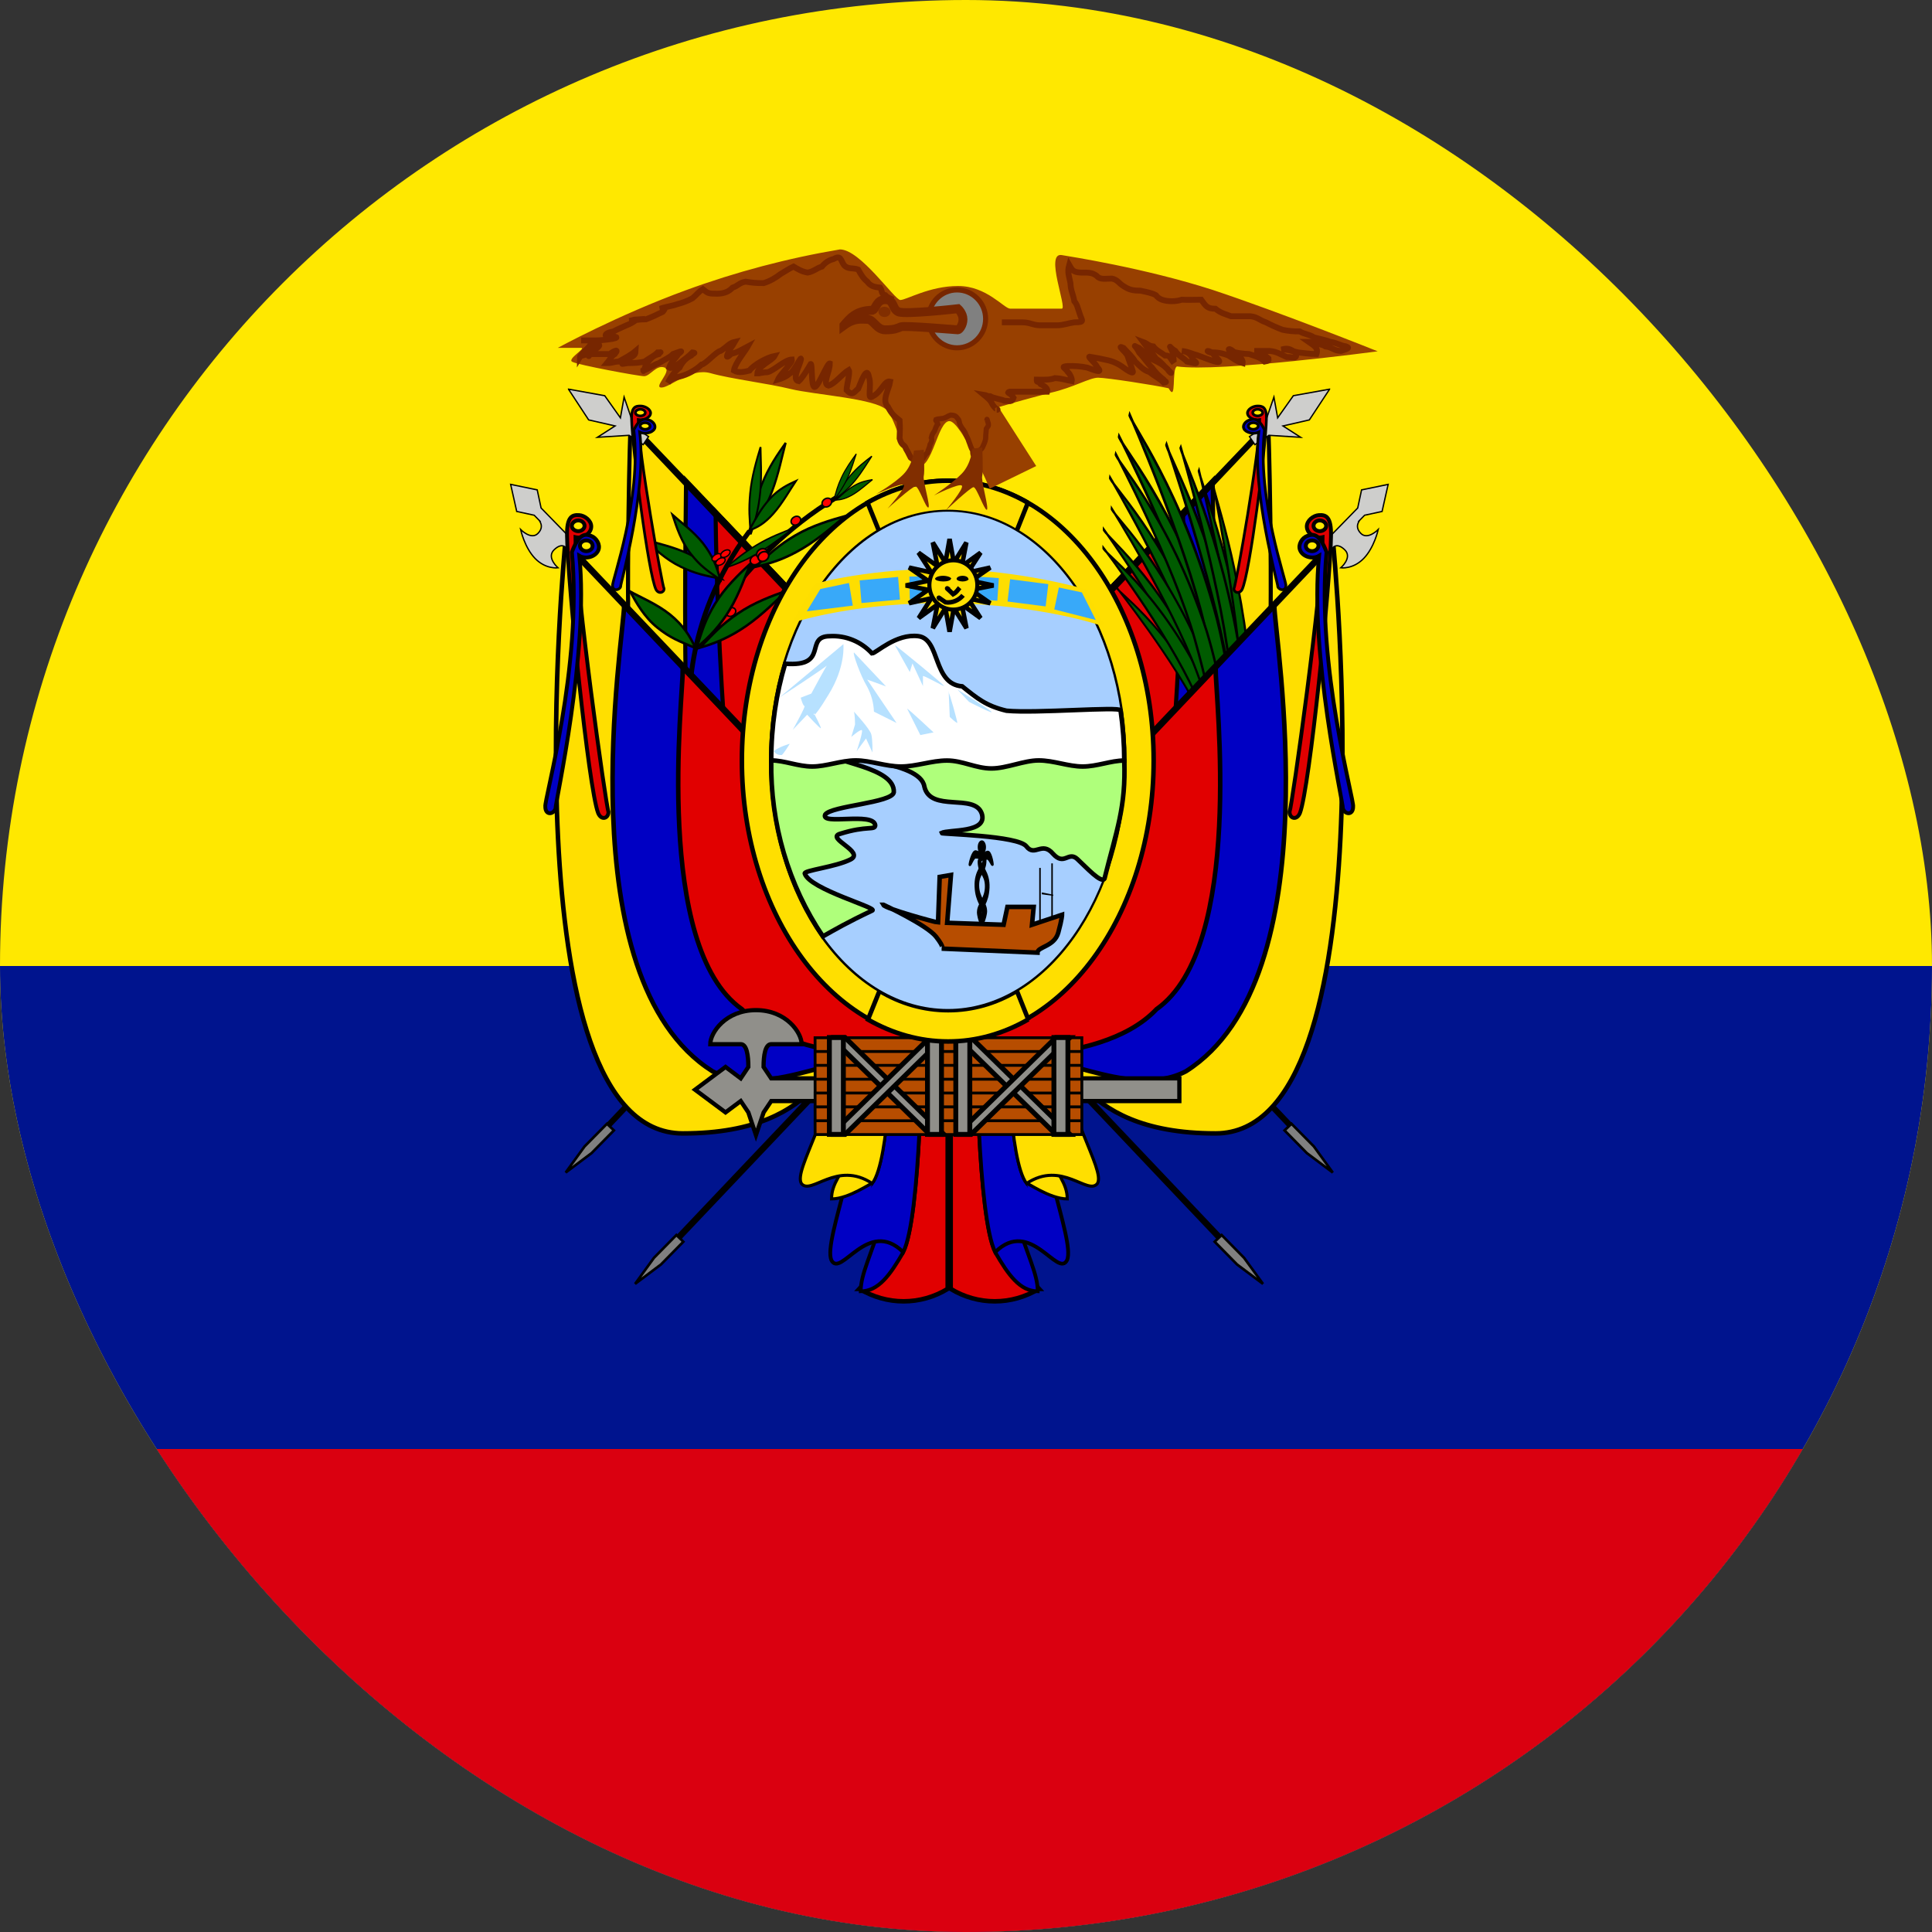 <svg xmlns="http://www.w3.org/2000/svg" width="32" height="32" viewBox="0 0 32 32" fill="none"><rect x="0" y="0" width="32" height="32" fill="#333333" stroke="none"/><g clip-path="url(#clip0_944_10323)"><path fill-rule="evenodd" clip-rule="evenodd" d="M0 0H32V32H0V0Z" fill="#FFE800"></path><path fill-rule="evenodd" clip-rule="evenodd" d="M0 16H32V32H0V16Z" fill="#00148E"></path><path fill-rule="evenodd" clip-rule="evenodd" d="M0 24H32V32H0V24Z" fill="#DA0010"></path><path fill-rule="evenodd" clip-rule="evenodd" d="M13.344 15.262L9.925 18.869L9.863 18.794L13.281 15.181L13.344 15.262ZM15.719 15.85L11.25 20.562L11.175 20.488L15.644 15.775L15.725 15.85H15.719Z" fill="black"></path><path fill-rule="evenodd" clip-rule="evenodd" d="M11.318 20.567L10.947 20.944L10.519 21.265L10.832 20.833L11.203 20.456L11.318 20.567Z" fill="#808080" stroke="black" stroke-width="0.043"></path><path fill-rule="evenodd" clip-rule="evenodd" d="M10.168 18.723L9.797 19.1L9.369 19.421L9.682 18.989L10.053 18.613L10.168 18.723Z" fill="#808080" stroke="black" stroke-width="0.043"></path><path fill-rule="evenodd" clip-rule="evenodd" d="M10.444 7.005C10.444 7.005 10.068 17.229 11.572 17.229C13.077 17.229 13.831 16.154 13.831 16.154L13.814 10.535L10.444 7.005Z" fill="#FFDF00" stroke="black" stroke-width="0.068"></path><path fill-rule="evenodd" clip-rule="evenodd" d="M11.364 7.959C11.364 8.496 11.197 16.154 11.949 16.154C12.701 16.154 13.832 15.616 13.832 15.616L13.815 10.535L11.364 7.959Z" fill="#0000C4" stroke="black" stroke-width="0.068"></path><path fill-rule="evenodd" clip-rule="evenodd" d="M11.853 8.475C11.853 9.013 11.949 15.079 12.703 15.079H13.831L13.814 10.535L11.853 8.475Z" fill="#E10000" stroke="black" stroke-width="0.068"></path><path fill-rule="evenodd" clip-rule="evenodd" d="M10.356 7.013L13.769 10.619L13.831 10.544L10.413 6.938L10.35 7.013H10.356Z" fill="black"></path><path fill-rule="evenodd" clip-rule="evenodd" d="M9.364 8.991C9.364 8.991 8.391 18.773 11.311 18.773C13.745 18.773 13.745 17.23 14.232 17.23L13.745 13.626L9.362 8.991H9.364Z" fill="#FFDF00" stroke="black" stroke-width="0.075"></path><path d="M11.518 10.727C11.538 10.726 12.254 9.135 14.024 8.14" stroke="black" stroke-width="0.08"></path><path fill-rule="evenodd" clip-rule="evenodd" d="M11.411 9.176C11.66 9.295 11.817 9.432 11.959 9.592C11.674 9.531 11.526 9.506 11.277 9.388C11.028 9.269 10.839 9.087 10.689 8.939C10.875 8.997 11.161 9.057 11.411 9.176Z" fill="#005B00" stroke="black" stroke-width="0.036"></path><path fill-rule="evenodd" clip-rule="evenodd" d="M12.18 10.096C12.197 10.129 12.178 10.175 12.138 10.197C12.098 10.22 12.052 10.21 12.034 10.177C12.017 10.143 12.036 10.098 12.077 10.076C12.117 10.054 12.163 10.063 12.18 10.096Z" fill="#FF0000" stroke="black" stroke-width="0.025"></path><path fill-rule="evenodd" clip-rule="evenodd" d="M12.787 8.141C12.678 8.424 12.559 8.61 12.421 8.784C12.482 8.47 12.509 8.309 12.617 8.026C12.726 7.743 12.885 7.516 13.013 7.335C12.957 7.541 12.896 7.856 12.787 8.141Z" fill="#005B00" stroke="black" stroke-width="0.035"></path><path fill-rule="evenodd" clip-rule="evenodd" d="M12.593 8.14C12.567 8.417 12.51 8.632 12.434 8.85C12.414 8.581 12.399 8.446 12.425 8.169C12.451 7.892 12.531 7.622 12.597 7.405C12.598 7.592 12.619 7.861 12.593 8.14Z" fill="#005B00" stroke="black" stroke-width="0.03"></path><path fill-rule="evenodd" clip-rule="evenodd" d="M12.81 8.506C12.663 8.672 12.539 8.741 12.408 8.784C12.538 8.553 12.602 8.429 12.749 8.264C12.896 8.099 13.055 8.025 13.182 7.967C13.088 8.107 12.958 8.34 12.81 8.506Z" fill="#005B00" stroke="black" stroke-width="0.033"></path><path fill-rule="evenodd" clip-rule="evenodd" d="M11.644 8.999C11.802 9.201 11.876 9.392 11.929 9.603C11.716 9.451 11.603 9.379 11.445 9.178C11.286 8.977 11.204 8.728 11.139 8.528C11.27 8.645 11.484 8.797 11.644 8.999Z" fill="#005B00" stroke="black" stroke-width="0.036"></path><path fill-rule="evenodd" clip-rule="evenodd" d="M11.097 10.178C11.312 10.352 11.426 10.53 11.518 10.733C11.246 10.619 11.103 10.568 10.888 10.395C10.673 10.222 10.541 9.987 10.437 9.798C10.607 9.892 10.881 10.005 11.097 10.178Z" fill="#005B00" stroke="black" stroke-width="0.04"></path><path fill-rule="evenodd" clip-rule="evenodd" d="M12.087 10.098C11.923 10.37 11.744 10.553 11.539 10.726C11.635 10.43 11.676 10.278 11.84 10.006C12.004 9.735 12.24 9.51 12.432 9.332C12.347 9.528 12.252 9.825 12.087 10.098Z" fill="#005B00" stroke="black" stroke-width="0.04"></path><path fill-rule="evenodd" clip-rule="evenodd" d="M12.359 10.368C12.086 10.557 11.847 10.654 11.593 10.728C11.827 10.484 11.94 10.356 12.214 10.167C12.488 9.978 12.793 9.868 13.039 9.781C12.868 9.933 12.635 10.178 12.359 10.368Z" fill="#005B00" stroke="black" stroke-width="0.04"></path><path fill-rule="evenodd" clip-rule="evenodd" d="M14.16 7.963C14.044 8.103 13.94 8.188 13.828 8.265C13.922 8.102 13.968 8.018 14.083 7.879C14.198 7.74 14.332 7.638 14.44 7.556C14.37 7.661 14.276 7.824 14.16 7.963Z" fill="#005B00" stroke="black" stroke-width="0.02"></path><path fill-rule="evenodd" clip-rule="evenodd" d="M14.039 7.915C13.971 8.062 13.897 8.172 13.812 8.281C13.852 8.132 13.869 8.057 13.937 7.91C14.005 7.763 14.103 7.627 14.182 7.518C14.147 7.619 14.107 7.768 14.039 7.915Z" fill="#005B00" stroke="black" stroke-width="0.018"></path><path fill-rule="evenodd" clip-rule="evenodd" d="M14.134 8.187C14.017 8.257 13.932 8.278 13.847 8.284C13.966 8.176 14.026 8.117 14.143 8.047C14.259 7.977 14.366 7.958 14.451 7.944C14.37 8.007 14.251 8.117 14.134 8.187Z" fill="#005B00" stroke="black" stroke-width="0.019"></path><path fill-rule="evenodd" clip-rule="evenodd" d="M12.595 9.139C12.38 9.269 12.204 9.342 12.022 9.403C12.219 9.242 12.317 9.158 12.532 9.028C12.746 8.898 12.97 8.813 13.149 8.746C13.009 8.847 12.811 9.008 12.595 9.139Z" fill="#005B00" stroke="black" stroke-width="0.025"></path><path fill-rule="evenodd" clip-rule="evenodd" d="M13.294 9.084C13.009 9.254 12.767 9.333 12.511 9.389C12.762 9.161 12.884 9.04 13.169 8.87C13.455 8.701 13.764 8.613 14.012 8.544C13.831 8.684 13.581 8.914 13.294 9.084Z" fill="#005B00" stroke="black" stroke-width="0.04"></path><path d="M11.42 11.831C11.438 11.821 11.262 10.335 12.414 8.798" stroke="black" stroke-width="0.08"></path><path fill-rule="evenodd" clip-rule="evenodd" d="M13.255 8.583C13.272 8.616 13.253 8.662 13.213 8.685C13.173 8.707 13.127 8.698 13.109 8.664C13.092 8.63 13.111 8.586 13.152 8.564C13.192 8.541 13.238 8.55 13.255 8.583Z" fill="#FF0000" stroke="black" stroke-width="0.025"></path><path fill-rule="evenodd" clip-rule="evenodd" d="M13.768 8.283C13.784 8.316 13.766 8.362 13.726 8.385C13.686 8.407 13.639 8.398 13.622 8.364C13.605 8.33 13.624 8.286 13.664 8.264C13.705 8.241 13.751 8.25 13.768 8.283Z" fill="#FF0000" stroke="black" stroke-width="0.025"></path><path fill-rule="evenodd" clip-rule="evenodd" d="M11.945 9.19C11.958 9.215 11.935 9.255 11.894 9.278C11.853 9.302 11.809 9.3 11.796 9.275C11.784 9.249 11.807 9.21 11.848 9.187C11.889 9.163 11.933 9.165 11.945 9.19Z" fill="#FF0000" stroke="black" stroke-width="0.022"></path><path fill-rule="evenodd" clip-rule="evenodd" d="M12.089 9.127C12.101 9.152 12.079 9.192 12.037 9.216C11.996 9.239 11.953 9.238 11.94 9.212C11.927 9.187 11.95 9.148 11.992 9.124C12.033 9.101 12.076 9.102 12.089 9.127Z" fill="#FF0000" stroke="black" stroke-width="0.022"></path><path fill-rule="evenodd" clip-rule="evenodd" d="M12.008 9.258C12.02 9.283 11.998 9.324 11.957 9.347C11.915 9.371 11.872 9.369 11.859 9.343C11.846 9.318 11.869 9.279 11.911 9.255C11.952 9.232 11.995 9.233 12.008 9.258Z" fill="#FF0000" stroke="black" stroke-width="0.022"></path><path fill-rule="evenodd" clip-rule="evenodd" d="M12.594 9.229C12.613 9.266 12.593 9.317 12.548 9.341C12.503 9.366 12.452 9.356 12.433 9.318C12.414 9.28 12.435 9.231 12.48 9.206C12.525 9.182 12.576 9.192 12.594 9.229Z" fill="#FF0000" stroke="black" stroke-width="0.028"></path><path fill-rule="evenodd" clip-rule="evenodd" d="M12.701 9.123C12.719 9.159 12.699 9.21 12.654 9.235C12.61 9.26 12.558 9.249 12.539 9.212C12.52 9.174 12.541 9.125 12.586 9.1C12.631 9.075 12.682 9.086 12.701 9.123Z" fill="#FF0000" stroke="black" stroke-width="0.028"></path><path fill-rule="evenodd" clip-rule="evenodd" d="M12.726 9.173C12.744 9.209 12.724 9.26 12.679 9.285C12.634 9.31 12.583 9.299 12.564 9.262C12.545 9.224 12.566 9.175 12.611 9.15C12.656 9.125 12.707 9.136 12.726 9.173Z" fill="#FF0000" stroke="black" stroke-width="0.028"></path><path fill-rule="evenodd" clip-rule="evenodd" d="M10.338 10.023C10.338 10.537 9.364 16.201 11.801 17.744C12.774 18.259 14.235 17.23 14.235 17.744L13.748 13.626L10.338 10.023Z" fill="#0000C4" stroke="black" stroke-width="0.075"></path><path fill-rule="evenodd" clip-rule="evenodd" d="M11.311 11.051C11.311 11.566 10.825 15.684 12.288 16.715C13.261 17.744 15.698 17.465 15.698 17.465L13.748 13.626L11.311 11.051Z" fill="#E10000" stroke="black" stroke-width="0.075"></path><path fill-rule="evenodd" clip-rule="evenodd" d="M9.3 9L13.769 13.713L13.85 13.637L9.375 8.925L9.3 9Z" fill="black"></path><path fill-rule="evenodd" clip-rule="evenodd" d="M8.558 8.471L8.848 8.534L8.936 8.624C8.925 8.623 9.025 8.715 8.912 8.833C8.799 8.952 8.623 8.77 8.623 8.77C8.623 8.77 8.687 9.069 8.864 9.251C9.042 9.433 9.243 9.405 9.243 9.405C9.243 9.405 9.043 9.234 9.179 9.105C9.315 8.975 9.38 9.078 9.38 9.078L9.557 9.259L9.67 9.14L8.962 8.414L8.898 8.114L8.458 8.023L8.558 8.469L8.558 8.471Z" fill="#CECECC" stroke="black" stroke-width="0.022"></path><path fill-rule="evenodd" clip-rule="evenodd" d="M9.417 6.448L9.75 6.955L10.188 7.055L9.895 7.243L10.42 7.21L10.653 7.365L10.742 7.231L10.508 7.076L10.337 6.577L10.276 6.921L10.016 6.554L9.417 6.446L9.417 6.448Z" fill="#CECECC" stroke="black" stroke-width="0.022"></path><path fill-rule="evenodd" clip-rule="evenodd" d="M10.688 6.835C10.688 6.864 10.651 6.889 10.607 6.889C10.563 6.889 10.524 6.864 10.524 6.835C10.524 6.806 10.562 6.779 10.607 6.779C10.652 6.779 10.688 6.804 10.688 6.835ZM10.571 6.95C10.571 7.474 10.967 9.697 10.999 9.751C11.001 9.817 10.908 9.845 10.865 9.764C10.74 9.51 10.471 7.424 10.461 6.937C10.456 6.737 10.531 6.721 10.618 6.725C10.688 6.728 10.776 6.779 10.776 6.841C10.776 6.914 10.666 6.968 10.571 6.95Z" fill="#E10000" stroke="black" stroke-width="0.044"></path><path fill-rule="evenodd" clip-rule="evenodd" d="M10.762 7.076C10.748 7.103 10.7 7.118 10.659 7.108C10.618 7.098 10.593 7.065 10.607 7.038C10.621 7.01 10.67 6.994 10.713 7.005C10.755 7.015 10.777 7.047 10.762 7.076ZM10.595 7.157C10.719 8.139 10.275 9.663 10.278 9.722C10.249 9.783 10.147 9.789 10.146 9.702C10.125 9.646 10.634 8.269 10.498 7.12C10.591 6.93 10.67 6.932 10.75 6.957C10.814 6.976 10.871 7.044 10.841 7.102C10.806 7.17 10.676 7.196 10.595 7.157Z" fill="#0000C4" stroke="black" stroke-width="0.045"></path><path fill-rule="evenodd" clip-rule="evenodd" d="M9.682 8.71C9.682 8.758 9.633 8.798 9.578 8.798C9.522 8.798 9.471 8.758 9.471 8.71C9.471 8.663 9.52 8.62 9.578 8.62C9.636 8.62 9.682 8.66 9.682 8.71ZM9.532 8.898C9.532 9.748 10.037 13.358 10.078 13.446C10.081 13.553 9.962 13.598 9.907 13.467C9.747 13.054 9.404 9.667 9.392 8.876C9.384 8.551 9.481 8.525 9.592 8.532C9.682 8.537 9.793 8.62 9.793 8.72C9.793 8.838 9.653 8.926 9.532 8.898Z" fill="#E10000" stroke="black" stroke-width="0.064"></path><path fill-rule="evenodd" clip-rule="evenodd" d="M9.809 9.071C9.791 9.116 9.73 9.14 9.678 9.124C9.625 9.108 9.593 9.055 9.611 9.01C9.629 8.965 9.691 8.939 9.746 8.956C9.8 8.972 9.828 9.024 9.809 9.071ZM9.596 9.206C9.758 10.808 9.197 13.297 9.201 13.395C9.163 13.494 9.033 13.505 9.032 13.363C9.005 13.271 9.65 11.02 9.472 9.145C9.589 8.834 9.691 8.838 9.793 8.877C9.875 8.907 9.949 9.018 9.911 9.112C9.865 9.225 9.699 9.268 9.596 9.206Z" fill="#0000C4" stroke="black" stroke-width="0.064"></path><path fill-rule="evenodd" clip-rule="evenodd" d="M18.1 15.262L21.519 18.869L21.581 18.794L18.162 15.181L18.1 15.262ZM15.725 15.85L20.187 20.562L20.262 20.488L15.794 15.775L15.712 15.85H15.725Z" fill="black"></path><path fill-rule="evenodd" clip-rule="evenodd" d="M20.119 20.567L20.49 20.944L20.919 21.265L20.605 20.833L20.234 20.456L20.119 20.567Z" fill="#808080" stroke="black" stroke-width="0.043"></path><path fill-rule="evenodd" clip-rule="evenodd" d="M21.276 18.723L21.647 19.1L22.075 19.421L21.762 18.989L21.391 18.613L21.276 18.723Z" fill="#808080" stroke="black" stroke-width="0.043"></path><path fill-rule="evenodd" clip-rule="evenodd" d="M21.006 7.005C21.006 7.005 21.382 17.229 19.877 17.229C18.373 17.229 17.619 16.154 17.619 16.154L17.636 10.535L21.006 7.005Z" fill="#FFDF00" stroke="black" stroke-width="0.068"></path><path fill-rule="evenodd" clip-rule="evenodd" d="M20.086 7.959C20.086 8.496 20.254 16.154 19.501 16.154C18.749 16.154 17.619 15.616 17.619 15.616L17.636 10.535L20.086 7.959Z" fill="#0000C4" stroke="black" stroke-width="0.068"></path><path fill-rule="evenodd" clip-rule="evenodd" d="M19.597 8.475C19.597 9.013 19.501 15.079 18.747 15.079H17.619L17.636 10.535L19.597 8.475Z" fill="#E10000" stroke="black" stroke-width="0.068"></path><path fill-rule="evenodd" clip-rule="evenodd" d="M21.087 7.012L17.675 10.625L17.613 10.55L21.031 6.944L21.094 7.019L21.087 7.012Z" fill="black"></path><path fill-rule="evenodd" clip-rule="evenodd" d="M18.48 9.712C18.48 9.712 19.452 10.935 19.918 11.886C20.384 12.839 20.926 14.294 20.926 14.294C20.926 14.294 20.62 12.857 20.033 11.711C19.263 10.271 18.479 9.795 18.48 9.712Z" fill="#005B00" stroke="black" stroke-width="0.032"></path><path fill-rule="evenodd" clip-rule="evenodd" d="M18.281 8.767C18.281 8.767 19.329 10.23 19.808 11.321C20.287 12.415 20.82 14.057 20.82 14.057C20.82 14.057 20.56 12.472 19.954 11.153C19.155 9.49 18.274 8.856 18.281 8.767Z" fill="#005B00" stroke="black" stroke-width="0.036"></path><path fill-rule="evenodd" clip-rule="evenodd" d="M19.319 7.357C19.319 7.357 20.086 9.603 20.322 10.989C20.556 12.376 20.702 14.283 20.702 14.283C20.702 14.283 20.844 12.686 20.529 10.984C20.093 8.806 19.288 7.426 19.319 7.357Z" fill="#005B00" stroke="black" stroke-width="0.041"></path><path fill-rule="evenodd" clip-rule="evenodd" d="M18.534 7.224C18.534 7.224 19.549 9.229 19.94 10.591C20.329 11.955 20.69 13.922 20.69 13.922C20.69 13.922 20.651 12.136 20.145 10.478C19.466 8.371 18.511 7.315 18.534 7.224Z" fill="#005B00" stroke="black" stroke-width="0.042"></path><path fill-rule="evenodd" clip-rule="evenodd" d="M19.857 7.787C19.857 7.787 20.391 9.948 20.531 11.243C20.67 12.538 20.72 14.289 20.72 14.289C20.72 14.289 20.889 12.866 20.697 11.273C20.424 9.228 19.83 7.845 19.857 7.787Z" fill="#005B00" stroke="black" stroke-width="0.037"></path><path fill-rule="evenodd" clip-rule="evenodd" d="M18.385 7.908C18.385 7.908 19.398 9.632 19.814 10.836C20.23 12.043 20.646 13.806 20.646 13.806C20.646 13.806 20.53 12.172 19.996 10.709C19.284 8.854 18.367 7.994 18.385 7.908Z" fill="#005B00" stroke="black" stroke-width="0.038"></path><path fill-rule="evenodd" clip-rule="evenodd" d="M18.274 9.072C18.274 9.072 19.321 10.441 19.796 11.49C20.27 12.542 20.794 14.139 20.794 14.139C20.794 14.139 20.546 12.573 19.945 11.308C19.151 9.714 18.266 9.161 18.274 9.072Z" fill="#005B00" stroke="black" stroke-width="0.036"></path><path fill-rule="evenodd" clip-rule="evenodd" d="M18.412 8.421C18.412 8.421 19.391 9.983 19.818 11.117C20.245 12.254 20.699 13.943 20.699 13.943C20.699 13.943 20.516 12.338 19.972 10.964C19.252 9.228 18.401 8.508 18.412 8.421Z" fill="#005B00" stroke="black" stroke-width="0.036"></path><path fill-rule="evenodd" clip-rule="evenodd" d="M19.555 7.406C19.555 7.406 20.196 9.607 20.355 10.949C20.513 12.291 20.555 14.124 20.555 14.124C20.555 14.124 20.782 12.608 20.561 10.96C20.246 8.847 19.521 7.47 19.555 7.406Z" fill="#005B00" stroke="black" stroke-width="0.04"></path><path fill-rule="evenodd" clip-rule="evenodd" d="M18.71 6.867C18.71 6.867 19.625 8.958 19.948 10.351C20.27 11.746 20.535 13.74 20.535 13.74C20.535 13.74 20.581 11.956 20.158 10.257C19.583 8.096 18.683 6.955 18.71 6.867Z" fill="#005B00" stroke="black" stroke-width="0.042"></path><path fill-rule="evenodd" clip-rule="evenodd" d="M20.09 8.004C20.09 8.004 20.498 10.073 20.564 11.3C20.629 12.527 20.579 14.177 20.579 14.177C20.579 14.177 20.828 12.851 20.727 11.34C20.572 9.398 20.06 8.056 20.09 8.004Z" fill="#005B00" stroke="black" stroke-width="0.036"></path><path fill-rule="evenodd" clip-rule="evenodd" d="M18.48 7.519C18.48 7.519 19.431 9.328 19.786 10.575C20.141 11.823 20.457 13.637 20.457 13.637C20.457 13.637 20.449 11.972 19.987 10.456C19.365 8.533 18.456 7.605 18.48 7.519Z" fill="#005B00" stroke="black" stroke-width="0.039"></path><path fill-rule="evenodd" clip-rule="evenodd" d="M22.08 8.991C22.08 8.991 23.053 18.773 20.133 18.773C17.699 18.773 17.699 17.23 17.212 17.23L17.699 13.626L22.082 8.991H22.08Z" fill="#FFDF00" stroke="black" stroke-width="0.075"></path><path fill-rule="evenodd" clip-rule="evenodd" d="M21.106 10.023C21.106 10.537 22.079 16.201 19.643 17.744C18.669 18.259 17.209 17.23 17.209 17.744L17.696 13.626L21.106 10.023Z" fill="#0000C4" stroke="black" stroke-width="0.075"></path><path fill-rule="evenodd" clip-rule="evenodd" d="M20.133 11.051C20.133 11.566 20.619 15.684 19.156 16.715C18.183 17.744 15.746 17.465 15.746 17.465L17.696 13.626L20.133 11.051Z" fill="#E10000" stroke="black" stroke-width="0.075"></path><path fill-rule="evenodd" clip-rule="evenodd" d="M22.144 9L17.675 13.713L17.594 13.637L22.069 8.925L22.144 9Z" fill="black"></path><path fill-rule="evenodd" clip-rule="evenodd" d="M22.892 8.471L22.602 8.534L22.514 8.624C22.526 8.623 22.425 8.715 22.538 8.833C22.651 8.952 22.828 8.77 22.828 8.77C22.828 8.77 22.763 9.069 22.586 9.251C22.408 9.433 22.207 9.405 22.207 9.405C22.207 9.405 22.407 9.234 22.272 9.105C22.136 8.975 22.07 9.078 22.07 9.078L21.893 9.259L21.78 9.14L22.488 8.414L22.552 8.114L22.992 8.023L22.892 8.469L22.892 8.471Z" fill="#CECECC" stroke="black" stroke-width="0.022"></path><path fill-rule="evenodd" clip-rule="evenodd" d="M22.021 6.448L21.687 6.955L21.25 7.055L21.543 7.243L21.017 7.21L20.785 7.365L20.695 7.231L20.929 7.076L21.1 6.577L21.162 6.921L21.422 6.554L22.021 6.446L22.021 6.448Z" fill="#CECECC" stroke="black" stroke-width="0.022"></path><path fill-rule="evenodd" clip-rule="evenodd" d="M20.749 6.835C20.749 6.864 20.787 6.889 20.83 6.889C20.874 6.889 20.914 6.864 20.914 6.835C20.914 6.806 20.876 6.779 20.83 6.779C20.785 6.779 20.749 6.804 20.749 6.835ZM20.866 6.95C20.866 7.474 20.471 9.697 20.438 9.751C20.436 9.817 20.529 9.845 20.573 9.764C20.698 9.51 20.967 7.424 20.976 6.937C20.982 6.737 20.906 6.721 20.819 6.725C20.749 6.728 20.662 6.779 20.662 6.841C20.662 6.914 20.772 6.968 20.866 6.95Z" fill="#E10000" stroke="black" stroke-width="0.044"></path><path fill-rule="evenodd" clip-rule="evenodd" d="M20.682 7.076C20.696 7.103 20.744 7.118 20.785 7.108C20.826 7.098 20.851 7.065 20.837 7.038C20.822 7.01 20.774 6.994 20.731 7.005C20.689 7.015 20.667 7.047 20.682 7.076ZM20.849 7.157C20.725 8.139 21.169 9.663 21.166 9.722C21.195 9.783 21.297 9.789 21.298 9.702C21.319 9.646 20.81 8.269 20.945 7.12C20.853 6.93 20.774 6.932 20.694 6.957C20.63 6.976 20.573 7.044 20.603 7.102C20.638 7.17 20.768 7.196 20.849 7.157Z" fill="#0000C4" stroke="black" stroke-width="0.045"></path><path fill-rule="evenodd" clip-rule="evenodd" d="M21.756 8.71C21.756 8.758 21.804 8.798 21.86 8.798C21.915 8.798 21.966 8.758 21.966 8.71C21.966 8.663 21.918 8.62 21.86 8.62C21.802 8.62 21.756 8.66 21.756 8.71ZM21.906 8.898C21.906 9.748 21.4 13.358 21.359 13.446C21.357 13.553 21.475 13.598 21.531 13.467C21.69 13.054 22.034 9.667 22.046 8.876C22.053 8.551 21.956 8.525 21.845 8.532C21.756 8.537 21.645 8.62 21.645 8.72C21.645 8.838 21.785 8.926 21.906 8.898Z" fill="#E10000" stroke="black" stroke-width="0.064"></path><path fill-rule="evenodd" clip-rule="evenodd" d="M21.634 9.071C21.653 9.116 21.714 9.14 21.766 9.124C21.819 9.108 21.851 9.055 21.833 9.01C21.815 8.965 21.753 8.939 21.698 8.956C21.643 8.972 21.616 9.024 21.634 9.071ZM21.848 9.206C21.685 10.808 22.247 13.297 22.243 13.395C22.281 13.494 22.41 13.505 22.412 13.363C22.439 13.271 21.794 11.02 21.972 9.145C21.854 8.834 21.753 8.838 21.651 8.877C21.568 8.907 21.495 9.018 21.533 9.112C21.578 9.225 21.744 9.268 21.848 9.206Z" fill="#0000C4" stroke="black" stroke-width="0.064"></path><path fill-rule="evenodd" clip-rule="evenodd" d="M14.237 21.348C14.459 21.483 14.711 21.554 14.967 21.554C15.223 21.554 15.475 21.483 15.697 21.348V17.23H14.724C15.211 18.773 15.211 20.319 14.234 21.348H14.237Z" fill="#E10000" stroke="black" stroke-width="0.075"></path><path fill-rule="evenodd" clip-rule="evenodd" d="M14.96 17.261C14.96 20.16 14.256 20.805 14.256 21.388C14.549 21.388 14.745 21.116 14.96 20.742C15.253 20.16 15.281 17.215 15.253 17.261H14.96Z" fill="#0000C4" stroke="black" stroke-width="0.062"></path><path fill-rule="evenodd" clip-rule="evenodd" d="M14.373 17.261C14.359 18.954 13.632 20.523 13.769 20.87C13.925 21.181 14.373 20.16 14.96 20.739C15.253 20.16 15.281 17.215 15.253 17.258H14.373V17.261Z" fill="#0000C4" stroke="black" stroke-width="0.062"></path><path fill-rule="evenodd" clip-rule="evenodd" d="M14.447 17.277C14.447 19.212 13.773 19.342 13.773 19.858C14.066 19.858 14.446 19.576 14.447 19.602C14.74 19.212 14.769 17.246 14.74 17.277H14.447Z" fill="#FFDF00" stroke="black" stroke-width="0.051"></path><path fill-rule="evenodd" clip-rule="evenodd" d="M13.861 17.277C13.846 18.407 13.136 19.37 13.273 19.602C13.43 19.808 13.861 19.212 14.447 19.602C14.741 19.212 14.769 17.246 14.741 17.277H13.861Z" fill="#FFDF00" stroke="black" stroke-width="0.051"></path><path fill-rule="evenodd" clip-rule="evenodd" d="M17.206 21.348C16.984 21.483 16.733 21.554 16.476 21.554C16.22 21.554 15.968 21.483 15.746 21.348V17.23H16.72C16.233 18.773 16.233 20.319 17.209 21.348H17.206Z" fill="#E10000" stroke="black" stroke-width="0.075"></path><path fill-rule="evenodd" clip-rule="evenodd" d="M16.484 17.261C16.484 20.16 17.188 20.805 17.188 21.388C16.895 21.388 16.699 21.116 16.484 20.742C16.191 20.16 16.163 17.215 16.191 17.261H16.484Z" fill="#0000C4" stroke="black" stroke-width="0.062"></path><path fill-rule="evenodd" clip-rule="evenodd" d="M17.07 17.261C17.085 18.954 17.812 20.523 17.675 20.87C17.519 21.181 17.07 20.16 16.484 20.739C16.191 20.16 16.163 17.215 16.191 17.258H17.07V17.261Z" fill="#0000C4" stroke="black" stroke-width="0.062"></path><path fill-rule="evenodd" clip-rule="evenodd" d="M17.003 17.277C17.003 19.212 17.677 19.342 17.677 19.858C17.384 19.858 17.004 19.576 17.003 19.602C16.709 19.212 16.681 17.246 16.709 17.277H17.003Z" fill="#FFDF00" stroke="black" stroke-width="0.051"></path><path fill-rule="evenodd" clip-rule="evenodd" d="M17.589 17.277C17.604 18.407 18.314 19.37 18.177 19.602C18.02 19.808 17.589 19.212 17.003 19.602C16.709 19.212 16.681 17.246 16.709 17.277H17.589Z" fill="#FFDF00" stroke="black" stroke-width="0.051"></path><path fill-rule="evenodd" clip-rule="evenodd" d="M12.017 17.672L11.512 18.049L12.017 18.425L12.269 18.237L12.395 18.425L12.521 18.801L12.648 18.425L12.774 18.237H19.534V17.861H12.773L12.647 17.672C12.647 17.483 12.674 17.295 12.774 17.295H13.278C13.278 17.107 13.026 16.731 12.521 16.731C12.017 16.731 11.764 17.107 11.764 17.295H12.269C12.369 17.295 12.395 17.483 12.395 17.672L12.269 17.861L12.017 17.672L12.017 17.672Z" fill="#908F8A" stroke="black" stroke-width="0.07"></path><path fill-rule="evenodd" clip-rule="evenodd" d="M13.5 18.563H17.919V18.792H13.501L13.5 18.563ZM13.5 18.333H17.919V18.563H13.501L13.5 18.333ZM13.5 18.104H17.919V18.334H13.501L13.5 18.104ZM13.5 17.875H17.919V18.104H13.501L13.5 17.875ZM13.5 17.646H17.919V17.875H13.501L13.5 17.646ZM13.5 17.416H17.919V17.646H13.501L13.5 17.416ZM13.5 17.188H17.919V17.416H13.501L13.5 17.188Z" fill="#B74D00"></path><path d="M17.919 18.563H13.5L13.501 18.792H17.919V18.563ZM17.919 18.563V18.333H13.5L13.501 18.563H17.919ZM17.919 18.104H13.5L13.501 18.334H17.919V18.104ZM17.919 18.104V17.875M17.919 18.104H13.501L13.5 17.875H17.919M17.919 17.875V17.646M17.919 17.875H13.501L13.5 17.646H17.919M17.919 17.646V17.416M17.919 17.646H13.501L13.5 17.416H17.919M17.919 17.416V17.188H13.5L13.501 17.416H17.919Z" stroke="black" stroke-width="0.047"></path><path fill-rule="evenodd" clip-rule="evenodd" d="M13.763 17.185L15.399 18.789H15.633L13.998 17.186H13.764L13.763 17.185Z" fill="#908F8A" stroke="black" stroke-width="0.082"></path><path fill-rule="evenodd" clip-rule="evenodd" d="M13.763 18.79L15.399 17.186H15.633L13.998 18.789H13.764L13.763 18.79Z" fill="#908F8A" stroke="black" stroke-width="0.082"></path><path fill-rule="evenodd" clip-rule="evenodd" d="M13.737 17.185V18.789H13.969V17.185H13.737Z" fill="#908F8A" stroke="black" stroke-width="0.081"></path><path fill-rule="evenodd" clip-rule="evenodd" d="M15.85 17.185L17.487 18.789H17.721L16.085 17.186H15.851L15.85 17.185Z" fill="#908F8A" stroke="black" stroke-width="0.082"></path><path fill-rule="evenodd" clip-rule="evenodd" d="M15.85 18.79L17.487 17.186H17.721L16.085 18.789H15.851L15.85 18.79Z" fill="#908F8A" stroke="black" stroke-width="0.082"></path><path fill-rule="evenodd" clip-rule="evenodd" d="M17.456 17.185V18.789H17.688V17.185H17.456Z" fill="#908F8A" stroke="black" stroke-width="0.081"></path><path fill-rule="evenodd" clip-rule="evenodd" d="M15.831 17.185V18.789H16.063V17.185H15.831Z" fill="#908F8A" stroke="black" stroke-width="0.081"></path><path fill-rule="evenodd" clip-rule="evenodd" d="M15.362 17.185V18.789H15.594V17.185H15.362Z" fill="#908F8A" stroke="black" stroke-width="0.081"></path><path fill-rule="evenodd" clip-rule="evenodd" d="M19.108 12.597C19.108 15.155 17.579 17.23 15.698 17.23C13.817 17.23 12.288 15.155 12.288 12.597C12.288 10.04 13.814 7.962 15.698 7.962C17.581 7.962 19.108 10.037 19.108 12.595V12.597ZM18.621 12.597C18.621 14.87 17.312 16.715 15.698 16.715C14.083 16.715 12.774 14.87 12.774 12.597C12.774 10.322 14.083 8.476 15.698 8.476C17.312 8.476 18.621 10.322 18.621 12.597Z" fill="#FFDF00" stroke="black" stroke-width="0.075"></path><path fill-rule="evenodd" clip-rule="evenodd" d="M17.026 8.328C16.616 8.093 16.168 7.962 15.698 7.962C15.227 7.962 14.779 8.093 14.369 8.325L14.562 8.802C14.908 8.591 15.3 8.48 15.699 8.48C16.098 8.48 16.49 8.591 16.836 8.802L17.026 8.325V8.328Z" fill="#FFDF00" stroke="black" stroke-width="0.075"></path><path fill-rule="evenodd" clip-rule="evenodd" d="M17.032 16.884C16.622 17.12 16.174 17.25 15.704 17.25C15.233 17.25 14.785 17.12 14.376 16.887L14.568 16.411C14.914 16.621 15.306 16.732 15.705 16.732C16.104 16.732 16.496 16.621 16.842 16.411L17.032 16.887V16.884Z" fill="#FFDF00" stroke="black" stroke-width="0.075"></path><path fill-rule="evenodd" clip-rule="evenodd" d="M18.625 12.594C18.625 14.869 17.312 16.712 15.7 16.712C14.081 16.712 12.775 14.869 12.775 12.594C12.775 10.319 14.087 8.475 15.7 8.475C17.312 8.475 18.619 10.319 18.619 12.594H18.625Z" fill="#A7CFFF"></path><path fill-rule="evenodd" clip-rule="evenodd" d="M18.621 12.597C18.651 13.37 18.494 13.748 18.294 14.553C18.241 14.64 17.991 14.364 17.843 14.228C17.694 14.091 17.628 14.35 17.441 14.141C17.257 13.926 17.139 14.199 17.001 14.019C16.864 13.838 15.59 13.815 15.59 13.798C15.717 13.734 16.366 13.803 16.261 13.475C16.143 13.132 15.409 13.463 15.31 13.027C15.241 12.592 13.836 12.574 13.734 12.47C13.775 12.632 14.829 12.702 14.804 13.123C14.779 13.298 13.767 13.347 13.668 13.492C13.586 13.676 14.466 13.443 14.496 13.667C14.496 13.76 14.367 13.667 13.91 13.812C13.679 13.885 14.334 14.112 14.086 14.236C13.839 14.361 13.308 14.417 13.33 14.469C13.412 14.731 14.559 15.039 14.446 15.082C14.039 15.274 13.825 15.399 13.63 15.509C13.057 14.66 12.758 13.64 12.774 12.597C13.646 12.266 13.462 12.196 15.073 12.196C16.685 12.196 17.218 12.263 18.621 12.597Z" fill="#AFFF7B" stroke="black" stroke-width="0.075"></path><path fill-rule="evenodd" clip-rule="evenodd" d="M18.621 12.597C18.401 12.597 18.17 12.696 17.933 12.696C17.694 12.696 17.452 12.595 17.204 12.595C16.957 12.595 16.674 12.728 16.421 12.728C16.165 12.728 15.942 12.597 15.686 12.597C15.431 12.597 15.175 12.696 14.922 12.696C14.669 12.696 14.419 12.595 14.174 12.595C13.929 12.595 13.687 12.696 13.453 12.696C13.22 12.696 12.991 12.595 12.774 12.595C12.774 12.028 12.857 11.487 13.005 10.993C13.748 11.051 13.308 10.537 13.748 10.537C13.876 10.53 14.005 10.551 14.124 10.6C14.245 10.649 14.353 10.725 14.443 10.822C14.509 10.822 14.839 10.49 15.211 10.537C15.579 10.583 15.444 11.33 15.937 11.368C16.184 11.566 16.33 11.691 16.671 11.772C17.158 11.819 18.552 11.699 18.56 11.766C18.6 12.041 18.62 12.319 18.621 12.597Z" fill="white" stroke="black" stroke-width="0.075"></path><path fill-rule="evenodd" clip-rule="evenodd" d="M16.202 15.104C16.202 14.975 16.333 14.888 16.333 14.682C16.333 14.475 16.217 14.471 16.213 14.278C16.211 14.199 16.313 14.119 16.357 14.11C16.402 14.101 16.439 14.278 16.439 14.317C16.439 14.355 16.394 14.221 16.356 14.219C16.318 14.217 16.237 14.233 16.237 14.271C16.237 14.348 16.38 14.444 16.37 14.702C16.359 14.956 16.247 15.034 16.247 15.111C16.247 15.188 16.295 15.401 16.295 15.401C16.295 15.401 16.201 15.231 16.201 15.102L16.202 15.104Z" fill="black" stroke="black" stroke-width="0.04"></path><path fill-rule="evenodd" clip-rule="evenodd" d="M16.329 15.085C16.329 14.956 16.198 14.87 16.198 14.663C16.198 14.457 16.315 14.452 16.319 14.259C16.328 14.169 16.204 14.11 16.16 14.103C16.115 14.096 16.063 14.284 16.063 14.321C16.063 14.357 16.115 14.203 16.153 14.2C16.191 14.198 16.294 14.214 16.294 14.252C16.294 14.33 16.151 14.425 16.162 14.684C16.172 14.938 16.285 15.015 16.285 15.092C16.285 15.169 16.236 15.382 16.236 15.382C16.236 15.382 16.33 15.212 16.33 15.083L16.329 15.085Z" fill="black" stroke="black" stroke-width="0.04"></path><path fill-rule="evenodd" clip-rule="evenodd" d="M16.331 14.031C16.331 14.094 16.3 14.15 16.269 14.15C16.225 14.15 16.194 14.1 16.194 14.031C16.194 13.963 16.225 13.919 16.263 13.919C16.3 13.919 16.331 13.969 16.331 14.031ZM17.213 14.375H17.238V15.294H17.213V14.375ZM17.413 14.3H17.438V15.225H17.413V14.3Z" fill="black"></path><path fill-rule="evenodd" clip-rule="evenodd" d="M17.256 14.812V14.781L17.444 14.819V14.838L17.256 14.812Z" fill="black"></path><path fill-rule="evenodd" clip-rule="evenodd" d="M14.632 14.986C14.632 14.986 15.347 15.317 15.504 15.515C15.658 15.712 15.597 15.712 15.597 15.712L17.184 15.779C17.184 15.68 17.464 15.68 17.528 15.448C17.591 15.218 17.591 15.151 17.591 15.151L17.093 15.317L17.121 15.021H16.686L16.623 15.317L15.688 15.285L15.751 14.492L15.564 14.524L15.537 15.279C15.504 15.279 14.662 15.05 14.629 14.986H14.632Z" fill="#B74D00" stroke="black" stroke-width="0.075"></path><path fill-rule="evenodd" clip-rule="evenodd" d="M13.195 10.255C13.195 10.255 14.232 9.929 15.728 9.953C17.224 9.976 18.261 10.325 18.239 10.325C18.217 10.325 17.953 9.79 17.953 9.79C17.953 9.79 16.897 9.485 15.706 9.462C14.518 9.438 13.481 9.694 13.506 9.717L13.195 10.255Z" fill="#FEDE00" stroke="#FEDE00" stroke-width="0.075"></path><path fill-rule="evenodd" clip-rule="evenodd" d="M15.062 9.55L15.706 9.537V9.912L15.069 9.925L15.062 9.55ZM13.588 9.756L13.363 10.125L14.125 10.031L14.062 9.656L13.588 9.756ZM14.238 9.613L14.875 9.556L14.906 9.931L14.269 9.988L14.238 9.613ZM16.544 9.575L15.906 9.531L15.881 9.906L16.519 9.95L16.544 9.575ZM17.919 9.812L18.15 10.269L17.462 10.094L17.538 9.731L17.919 9.812ZM17.363 9.675L16.731 9.594L16.688 9.963L17.319 10.044L17.363 9.675Z" fill="#38A9F9"></path><path fill-rule="evenodd" clip-rule="evenodd" d="M15.728 10.464L15.659 10.072L15.45 10.406L15.527 10.014L15.216 10.238L15.425 9.909L15.057 9.991L15.373 9.77L15.002 9.697L15.373 9.621L15.057 9.401L15.425 9.482L15.213 9.154L15.527 9.377L15.45 8.985L15.659 9.319L15.728 8.927L15.799 9.319L16.006 8.985L15.931 9.377L16.242 9.154L16.03 9.482L16.401 9.401L16.085 9.621L16.456 9.697L16.085 9.77L16.401 9.991L16.03 9.909L16.242 10.238L15.931 10.014L16.008 10.406L15.799 10.072L15.728 10.464Z" fill="#FFDF00" stroke="black" stroke-width="0.075"></path><path fill-rule="evenodd" clip-rule="evenodd" d="M16.188 9.69C16.188 9.915 16.011 10.097 15.79 10.097C15.57 10.097 15.393 9.915 15.393 9.69C15.393 9.464 15.57 9.28 15.79 9.28C16.011 9.28 16.188 9.464 16.188 9.692V9.69Z" fill="#FFDF00" stroke="black" stroke-width="0.068"></path><path fill-rule="evenodd" clip-rule="evenodd" d="M15.75 9.587C15.75 9.612 15.694 9.631 15.625 9.631C15.556 9.631 15.488 9.612 15.488 9.587C15.488 9.562 15.55 9.537 15.619 9.537C15.688 9.537 15.756 9.562 15.756 9.587H15.75ZM16.044 9.587C16.044 9.612 15.994 9.631 15.944 9.631C15.894 9.631 15.844 9.612 15.844 9.587C15.844 9.562 15.887 9.537 15.944 9.537C16 9.537 16.038 9.562 16.038 9.587H16.044Z" fill="black"></path><path d="M15.692 9.749L15.72 9.765C15.654 9.725 15.684 9.739 15.787 9.841C15.846 9.807 15.858 9.776 15.895 9.734" stroke="black" stroke-width="0.076"></path><path d="M15.552 9.906L15.574 9.929C15.522 9.871 15.546 9.9 15.662 9.976C15.772 9.991 15.885 9.941 15.951 9.86" stroke="black" stroke-width="0.075"></path><path fill-rule="evenodd" clip-rule="evenodd" d="M13.969 10.669C13.969 10.669 14.012 11.044 13.719 11.512C13.438 11.975 13.481 11.812 13.481 11.812C13.481 11.812 13.613 12.062 13.594 12.062C13.575 12.062 13.369 11.838 13.369 11.838L13.131 12.088C13.131 12.088 13.35 11.694 13.325 11.694C13.3 11.694 13.262 11.556 13.262 11.556L13.438 11.488C13.438 11.488 13.7 11 13.7 11.019C13.7 11.037 12.906 11.556 12.906 11.556L13.969 10.669ZM14.144 10.812C14.119 10.812 14.25 11.188 14.363 11.375C14.431 11.502 14.47 11.643 14.475 11.787L14.85 11.975L14.363 11.256L14.675 11.369L14.144 10.806V10.812ZM14.144 11.787C14.144 11.787 14.406 12.069 14.431 12.162C14.456 12.256 14.45 12.463 14.45 12.463L14.344 12.231L14.188 12.444C14.188 12.444 14.3 12.113 14.275 12.094C14.25 12.075 14.1 12.206 14.1 12.206L14.162 12C14.162 11.981 14.162 11.856 14.144 11.787ZM12.812 12.444C12.9 12.369 13.081 12.319 13.081 12.319C13.081 12.319 12.969 12.506 12.944 12.506C12.919 12.506 12.856 12.506 12.819 12.444H12.812ZM15.856 11.419C15.856 11.419 16.425 11.769 16.425 11.794C16.425 11.819 16.05 11.625 16.05 11.625L15.856 11.419ZM14.825 10.688C14.869 10.713 15.662 11.363 15.637 11.363C15.613 11.363 15.287 11.175 15.287 11.2V11.363L15.113 10.988L15.069 11.131L14.825 10.694V10.688ZM15.025 11.738L15.244 12.175L15.463 12.131C15.463 12.131 15.044 11.738 15.025 11.738ZM15.713 11.456L15.731 11.875C15.731 11.875 15.856 11.994 15.856 11.969C15.856 11.944 15.731 11.481 15.706 11.456H15.713Z" fill="#B7E1FF"></path><path fill-rule="evenodd" clip-rule="evenodd" d="M9.238 5.762C9.238 5.762 10.231 5.219 11.363 4.806C12.19 4.503 13.044 4.277 13.912 4.131C14.25 4.131 14.819 4.969 14.912 4.969C15.012 4.969 15.394 4.737 15.869 4.737C16.344 4.737 16.631 5.112 16.731 5.112H17.587C17.681 5.112 17.3 4.175 17.587 4.225C17.731 4.25 18.95 4.437 20.081 4.8C21.212 5.175 22.819 5.819 22.819 5.819C22.819 5.819 20.194 6.169 19.494 6.069C19.4 6.112 19.494 6.681 19.356 6.431C19.138 6.381 18.331 6.256 18.188 6.256C18.044 6.256 17.781 6.419 17.4 6.506C17.111 6.58 16.823 6.659 16.538 6.744L17.163 7.719L16.394 8.094C16.394 8.094 15.919 6.975 15.725 6.975C15.531 6.975 15.444 7.769 15.2 7.725C14.963 7.675 14.869 6.975 14.681 6.787C14.488 6.6 13.481 6.537 13.1 6.444C12.719 6.35 12.1 6.275 11.769 6.181C11.438 6.087 11.1 6.419 10.956 6.419C10.812 6.419 11.144 6.137 11.006 6.087C10.869 6.037 10.769 6.231 10.669 6.231C10.575 6.231 9.575 6.044 9.481 5.994C9.381 5.95 9.719 5.762 9.625 5.762H9.244H9.238Z" fill="#984000"></path><path fill-rule="evenodd" clip-rule="evenodd" d="M16.325 5.281C16.325 5.546 16.112 5.761 15.851 5.761C15.591 5.761 15.379 5.546 15.379 5.281C15.379 5.016 15.591 4.802 15.851 4.802C16.112 4.802 16.325 5.017 16.325 5.281Z" fill="#808080" stroke="#772600" stroke-width="0.084"></path><path fill-rule="evenodd" clip-rule="evenodd" d="M13.978 5.388C14.064 5.289 14.171 5.139 14.45 5.139C14.515 5.113 14.515 4.963 14.664 4.963C14.815 4.963 14.771 5.113 14.879 5.164C14.986 5.214 15.866 5.113 15.866 5.113C15.866 5.113 15.95 5.188 15.95 5.289C15.95 5.389 15.886 5.463 15.866 5.463C15.845 5.463 14.986 5.388 14.922 5.413C14.857 5.439 14.815 5.463 14.664 5.463C14.515 5.463 14.471 5.289 14.364 5.289C14.257 5.289 14.151 5.263 13.978 5.389V5.388Z" fill="#984000" stroke="#772600" stroke-width="0.147"></path><path d="M16.594 5.339H16.937C17.06 5.34 17.103 5.384 17.216 5.388H17.516C17.626 5.384 17.684 5.354 17.794 5.339C17.981 5.336 17.918 5.319 17.881 5.189C17.847 5.091 17.842 5.045 17.794 4.989C17.776 4.869 17.735 4.827 17.73 4.689C17.711 4.584 17.674 4.514 17.709 4.389C17.758 4.475 17.777 4.509 17.902 4.515C18.031 4.515 18.081 4.511 18.16 4.565C18.219 4.638 18.299 4.614 18.417 4.614C18.515 4.635 18.532 4.694 18.609 4.739C18.701 4.799 18.76 4.814 18.887 4.814C18.99 4.836 19.081 4.853 19.145 4.889C19.2 4.965 19.287 4.985 19.402 4.989C19.467 4.989 19.518 4.982 19.574 4.964C19.673 4.97 19.773 4.964 19.895 4.964C19.975 5.072 19.993 5.112 20.131 5.114C20.226 5.192 20.306 5.204 20.389 5.238H20.71C20.826 5.249 20.862 5.304 20.968 5.339C21.058 5.386 21.151 5.428 21.246 5.463C21.338 5.482 21.432 5.491 21.526 5.489C21.604 5.537 21.701 5.54 21.761 5.588C21.85 5.61 21.971 5.637 22.039 5.663C22.152 5.681 22.196 5.723 22.297 5.738C22.383 5.768 22.268 5.792 22.21 5.813C22.084 5.808 22.075 5.753 21.953 5.738C21.889 5.694 21.791 5.7 21.695 5.663H21.675C21.76 5.723 21.842 5.76 21.804 5.864C21.694 5.864 21.605 5.847 21.504 5.838C21.395 5.814 21.346 5.789 21.226 5.789C21.346 5.754 21.377 5.792 21.461 5.838C21.492 5.958 21.425 5.913 21.31 5.913C21.213 5.873 21.153 5.823 21.032 5.813H20.775C20.902 5.819 20.929 5.874 21.011 5.939C21.017 5.978 21.009 5.975 20.946 5.988C20.879 5.921 20.793 5.898 20.689 5.864C20.587 5.859 20.48 5.849 20.389 5.813C20.326 5.808 20.336 5.721 20.475 5.864C20.558 5.921 20.588 5.969 20.582 6.014C20.471 5.981 20.417 5.93 20.346 5.888C20.25 5.849 20.148 5.832 20.046 5.838C19.935 5.804 20.058 5.784 20.131 5.913C20.291 6.045 20.11 5.988 20.046 5.963C19.95 5.931 19.849 5.885 19.767 5.864C19.702 5.841 19.646 5.82 19.574 5.813C19.686 5.825 19.723 5.871 19.767 5.963C19.88 6.053 19.762 6.009 19.66 5.988C19.596 5.922 19.512 5.888 19.467 5.813C19.36 5.751 19.356 5.678 19.424 5.838C19.441 5.889 19.437 6 19.445 6.014C19.366 5.913 19.383 5.888 19.296 5.888C19.235 5.84 19.147 5.802 19.102 5.738C19.02 5.729 19.015 5.694 18.931 5.663C18.999 5.757 19.091 5.85 19.145 5.939C19.243 6.002 19.27 6.059 19.338 6.113C19.365 6.168 19.441 6.213 19.36 6.138C19.267 6.033 19.199 6.008 19.06 5.939C18.98 5.864 18.952 5.834 18.867 5.763C18.751 5.72 18.796 5.696 18.867 5.838C18.948 5.925 19.01 6.021 19.081 6.089C19.136 6.166 19.201 6.233 19.274 6.288C19.293 6.321 19.351 6.327 19.274 6.338C19.209 6.269 19.114 6.225 19.038 6.162C18.931 6.128 18.881 6.063 18.802 5.988C18.751 5.9 18.669 5.832 18.609 5.763C18.486 5.706 18.634 5.817 18.674 5.888C18.701 5.979 18.735 6.053 18.759 6.138C18.795 6.221 18.651 6.119 18.609 6.089C18.525 6.025 18.43 5.982 18.33 5.963C18.245 5.943 18.159 5.926 18.072 5.913C17.976 5.883 18.125 5.985 18.18 6.089C18.289 6.207 18.074 6.11 18.009 6.089C17.903 6.067 17.795 6.059 17.687 6.063C17.55 6.072 17.649 6.093 17.687 6.162C17.73 6.201 17.759 6.282 17.752 6.312C17.662 6.297 17.584 6.267 17.472 6.263C17.382 6.297 17.275 6.288 17.172 6.288C17.169 6.351 17.192 6.297 17.237 6.363C17.311 6.398 17.36 6.44 17.345 6.488H16.723C16.655 6.509 16.737 6.498 16.788 6.588C16.759 6.669 16.723 6.638 16.637 6.638C16.579 6.611 16.462 6.599 16.401 6.563C16.341 6.563 16.346 6.545 16.294 6.537C16.475 6.687 16.384 6.65 16.488 6.762C16.504 6.77 16.545 6.788 16.508 6.788M15.093 7.587C15.08 7.587 15.052 7.506 15.008 7.437C14.977 7.347 14.939 7.398 14.9 7.262C14.905 7.121 14.909 7.097 14.9 6.962C14.812 6.89 14.775 6.869 14.707 6.737C14.599 6.632 14.724 6.452 14.744 6.32C14.649 6.296 14.603 6.492 14.457 6.563C14.351 6.645 14.444 6.392 14.393 6.245C14.358 6.036 14.254 6.35 14.215 6.438C14.144 6.494 14.122 6.566 14.022 6.462C14.022 6.386 14.085 6.17 14.058 6.128C13.957 6.186 13.826 6.36 13.722 6.387C13.616 6.362 13.744 6.165 13.744 6.02C13.705 6.005 13.555 6.407 13.493 6.41C13.431 6.413 13.458 6.02 13.428 6.029C13.383 6.104 13.292 6.26 13.229 6.314C13.107 6.294 13.247 6.051 13.265 5.961C13.286 5.853 13.15 6.168 13.078 6.188C13.025 6.242 12.921 6.278 12.885 6.288C12.926 6.195 13.13 6.008 13.117 5.954C12.997 5.958 12.816 6.141 12.714 6.164C12.647 6.164 12.554 6.189 12.543 6.188C12.548 6.068 12.792 5.969 12.831 5.895C12.711 5.918 12.481 6.041 12.414 6.138C12.334 6.158 12.234 6.183 12.156 6.138C12.168 6.026 12.348 5.808 12.388 5.736C12.279 5.792 12.225 5.835 12.109 5.861C12.087 5.886 12.025 5.94 12.044 5.886C12.079 5.781 12.131 5.736 12.173 5.661C12.076 5.682 12.04 5.747 11.937 5.811C11.872 5.814 11.684 6.035 11.621 6.038C11.514 6.136 11.389 6.204 11.256 6.237C11.159 6.258 11.111 6.282 11.063 6.338C11.112 6.237 11.187 6.143 11.256 6.089C11.299 5.997 11.367 5.926 11.45 5.888C11.474 5.853 11.541 5.844 11.47 5.838C11.41 5.901 11.307 5.973 11.256 6.014C11.191 6.062 11.115 6.11 11.084 6.089C11.119 5.981 11.18 5.954 11.235 5.864C11.348 5.78 11.235 5.834 11.148 5.864C11.093 5.921 10.994 5.964 10.913 6.014C10.822 6.041 10.762 6.104 10.655 6.138C10.655 6.174 10.686 6.074 10.699 6.038C10.786 5.927 10.81 5.895 10.913 5.864C10.938 5.82 10.969 5.838 10.892 5.838C10.833 5.898 10.753 5.931 10.677 5.988C10.601 6.008 10.502 6.014 10.399 6.014C10.265 6.032 10.277 6.044 10.399 5.963C10.467 5.888 10.524 5.907 10.528 5.813C10.447 5.882 10.347 5.933 10.248 5.988C10.166 5.991 10.144 6.014 10.055 6.014C10.098 5.963 10.123 5.898 10.184 5.864C10.274 5.748 10.127 5.841 10.098 5.864H9.776C9.719 5.948 9.773 5.864 9.819 5.813C9.875 5.78 9.933 5.736 9.926 5.714C9.862 5.778 9.789 5.808 9.733 5.864C9.674 5.885 9.604 5.894 9.604 5.913C9.652 5.834 9.728 5.784 9.777 5.714C9.849 5.696 9.911 5.669 9.926 5.639H9.626H9.84C9.95 5.639 10.042 5.627 10.141 5.613C10.311 5.58 10.126 5.564 10.033 5.564C10.017 5.525 10.087 5.504 10.162 5.489C10.226 5.453 10.307 5.421 10.377 5.388C10.438 5.366 10.496 5.333 10.548 5.289C10.484 5.292 10.484 5.31 10.419 5.313C10.516 5.306 10.584 5.289 10.699 5.289C10.793 5.253 10.886 5.211 10.977 5.165C11.016 5.111 11.031 5.114 10.934 5.114C11.021 5.082 11.143 5.066 11.213 5.039C11.301 5.017 11.388 4.984 11.47 4.94C11.533 4.89 11.569 4.832 11.641 4.79C11.725 4.856 11.726 4.865 11.877 4.865C11.998 4.863 12.073 4.829 12.134 4.764C12.227 4.734 12.244 4.683 12.349 4.665C12.449 4.683 12.549 4.691 12.649 4.689C12.752 4.658 12.852 4.599 12.928 4.539C12.993 4.502 13.072 4.448 13.143 4.415C13.22 4.461 13.282 4.499 13.378 4.515C13.477 4.497 13.53 4.44 13.614 4.415C13.665 4.351 13.733 4.307 13.807 4.29C13.932 4.218 13.923 4.313 13.978 4.389C14.043 4.467 14.125 4.43 14.214 4.464C14.264 4.554 14.3 4.614 14.364 4.664C14.415 4.736 14.474 4.754 14.579 4.764C14.618 4.824 14.587 4.866 14.664 4.889C14.695 4.928 14.748 4.943 14.793 4.964" stroke="#772600" stroke-width="0.097"></path><path d="M16.347 6.95V6.962C16.347 6.927 16.347 6.947 16.369 7.013C16.377 7.067 16.359 7.061 16.337 7.1C16.333 7.155 16.326 7.196 16.326 7.262C16.319 7.316 16.293 7.367 16.272 7.412C16.252 7.458 16.163 7.485 16.166 7.55C16.114 7.566 16.113 7.527 16.111 7.461C16.081 7.421 16.07 7.365 16.047 7.311C16.034 7.26 16.003 7.221 15.983 7.161C15.952 7.106 15.925 7.089 15.898 7.025C15.886 6.995 15.889 6.956 15.866 6.938C15.831 6.885 15.807 6.878 15.747 6.875C15.701 6.887 15.683 6.911 15.64 6.924C15.607 6.938 15.542 6.933 15.501 6.95C15.491 6.969 15.522 6.98 15.533 7.025C15.505 7.052 15.495 7.098 15.479 7.137C15.454 7.175 15.437 7.193 15.425 7.25C15.443 7.284 15.428 7.331 15.405 7.362C15.397 7.419 15.372 7.451 15.361 7.499C15.327 7.527 15.314 7.553 15.286 7.599C15.262 7.64 15.24 7.637 15.179 7.637C15.132 7.622 15.125 7.592 15.083 7.574C15.079 7.559 15.075 7.554 15.061 7.55" stroke="#782600" stroke-width="0.086"></path><path fill-rule="evenodd" clip-rule="evenodd" d="M15.138 7.462C15.138 7.462 15.119 7.694 14.969 7.85C14.819 8.006 14.506 8.187 14.506 8.187C14.506 8.187 14.925 7.994 14.969 8.031C15.013 8.075 14.7 8.425 14.7 8.425C14.7 8.425 15.106 8.056 15.163 8.056C15.219 8.056 15.331 8.412 15.375 8.406C15.419 8.4 15.281 7.956 15.3 7.887C15.319 7.819 15.3 7.45 15.3 7.45L15.138 7.462ZM16.106 7.431C16.106 7.431 16.088 7.681 15.931 7.844C15.775 8.006 15.469 8.206 15.469 8.206C15.469 8.206 15.894 7.994 15.931 8.044C15.975 8.087 15.663 8.456 15.663 8.456C15.663 8.456 16.075 8.069 16.125 8.069C16.175 8.069 16.3 8.444 16.344 8.444C16.388 8.431 16.244 7.956 16.269 7.881C16.288 7.812 16.269 7.412 16.269 7.412L16.106 7.431ZM14.75 5.162C14.75 5.212 14.706 5.25 14.65 5.25C14.594 5.25 14.55 5.212 14.55 5.162C14.55 5.112 14.594 5.081 14.65 5.081C14.706 5.081 14.75 5.119 14.75 5.162Z" fill="#812E00"></path></g><defs><clipPath id="clip0_944_10323"><rect width="32" height="32" rx="16" fill="white"></rect></clipPath></defs></svg>